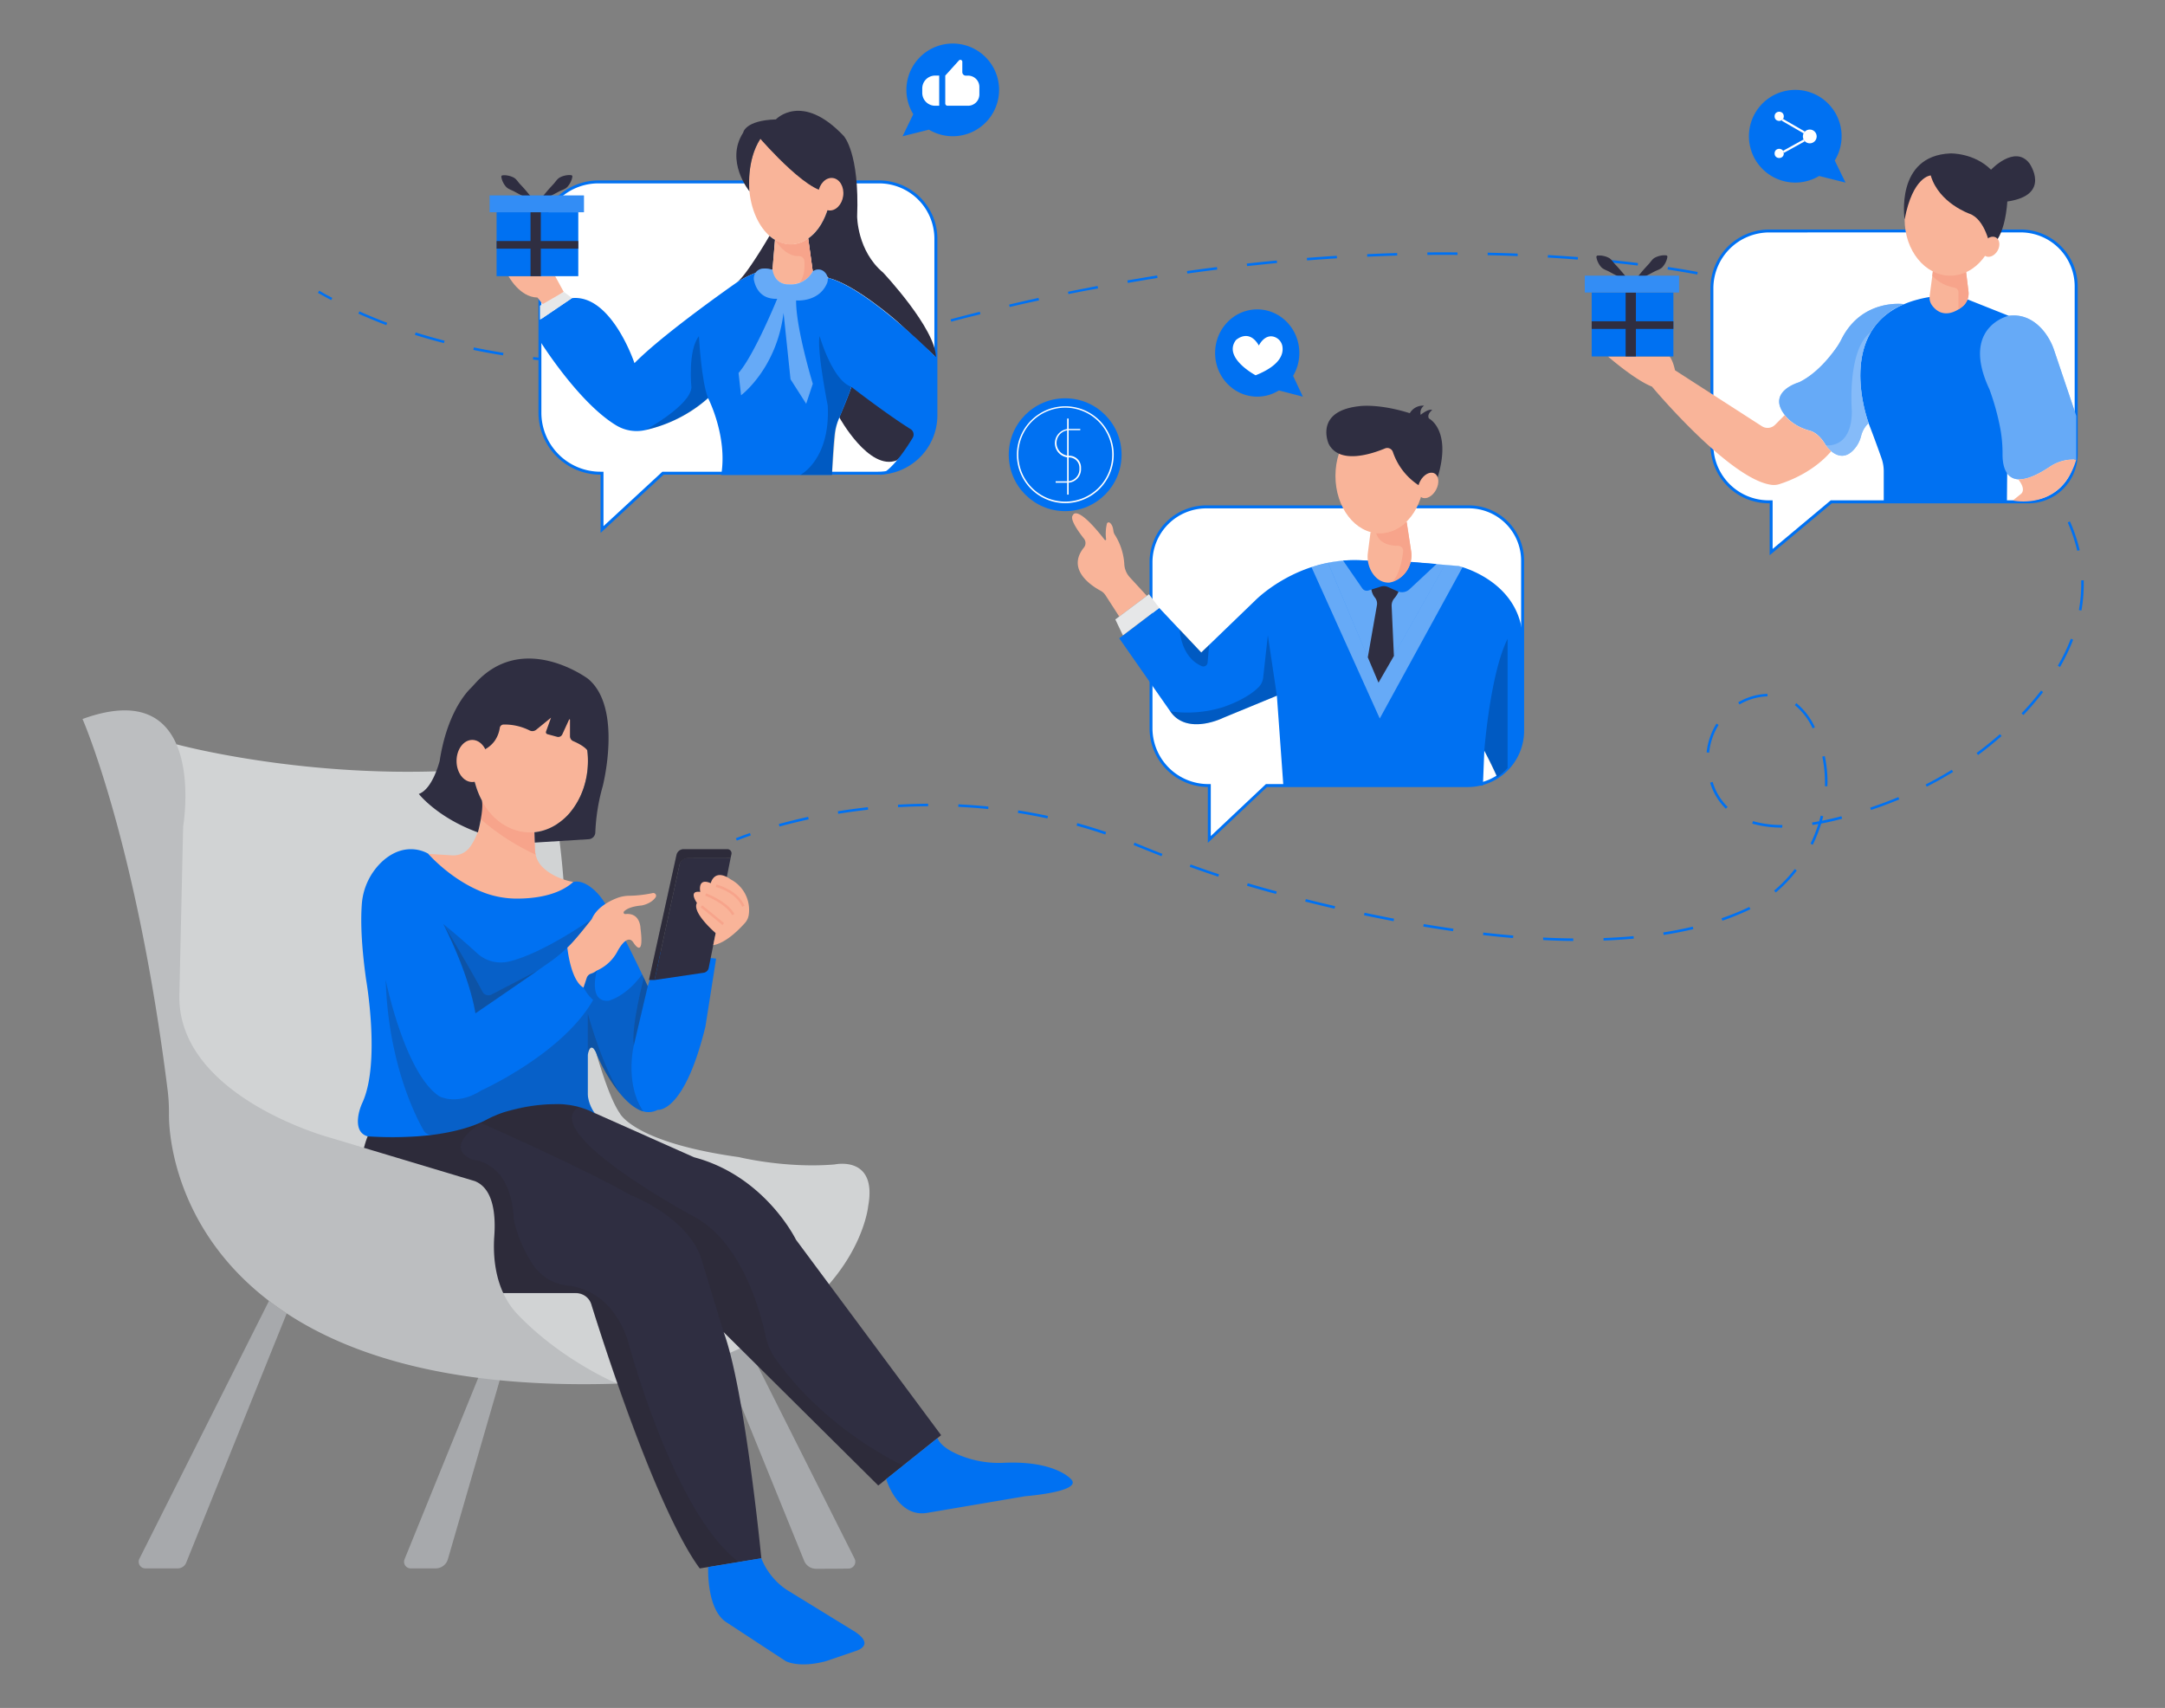  <!DOCTYPE svg PUBLIC "-//W3C//DTD SVG 1.1//EN" "http://www.w3.org/Graphics/SVG/1.1/DTD/svg11.dtd">
<svg id="b87c464e-2138-45e9-9a58-324c434bbe29" data-name="Layer 1" xmlns="http://www.w3.org/2000/svg" width="865.76" height="682.89" viewBox="0 0 865.76 682.89">
<rect x="0" y="0" width="865.76" height="682.89" fill="#808080" stroke="none"/>
<defs>
<style xmlns="http://www.w3.org/1999/xhtml">*, ::after, ::before { box-sizing: border-box; }
img, svg { vertical-align: middle; }
</style>
<style xmlns="http://www.w3.org/1999/xhtml">*, body, html { -webkit-font-smoothing: antialiased; }
img, svg { max-width: 100%; }
</style>
</defs>
<path d="M294.65,336.09l-.39-.92s2-.86,5.64-2.11l.33.94C296.64,335.25,294.67,336.08,294.65,336.09Z" fill="#0071f2" data-primary="true"/>
<path d="M629.16,376.22c-3.93,0-8-.16-12.07-.36l0-1c4.07.19,8.12.32,12,.35Zm12.08-.16,0-1c4.1-.15,8.14-.4,12-.76l.09,1C649.41,375.66,645.36,375.91,641.24,376.06Zm-36.2-1c-3.91-.33-7.95-.73-12-1.2l.12-1c4,.46,8.07.86,12,1.19Zm60.24-1.24-.15-1c4.07-.64,8-1.42,11.78-2.32l.23,1C673.37,372.39,669.38,373.17,665.28,373.82Zm-84.21-1.5c-3.91-.56-7.92-1.18-11.92-1.85l.17-1c4,.67,8,1.3,11.89,1.85Zm-23.79-4c-3.87-.74-7.85-1.54-11.83-2.38l.21-1c4,.84,7.94,1.64,11.8,2.38Zm131.48-.22-.33-.95a102.27,102.27,0,0,0,10-4l1.1-.53.45.89-1.13.55A106.75,106.75,0,0,1,688.76,368.12Zm-155.09-4.78c-3.88-.91-7.83-1.86-11.72-2.84l.24-1c3.89,1,7.83,1.93,11.71,2.83Zm-23.39-5.89q-3-.81-5.82-1.61t-5.79-1.67l.28-1q2.88.85,5.78,1.67t5.81,1.6Zm199.82-.6-.64-.76a55.67,55.67,0,0,0,8.26-8.6l.79.61A56.28,56.28,0,0,1,710.1,356.85Zm-222.94-6.3c-3.72-1.23-7.56-2.56-11.4-3.95l.34-.94c3.83,1.38,7.66,2.71,11.37,3.94Zm-22.69-8.2c-3.26-1.27-6.64-2.63-10-4l-1.16-.48.38-.92,1.16.47c3.39,1.4,6.76,2.75,10,4Zm260.43-4.56-.9-.44a57.87,57.87,0,0,0,3.14-7.87c-.8.14-1.59.28-2.36.4l-.16-1c.93-.14,1.88-.31,2.85-.49.22-.75.43-1.5.62-2.25l1,.24c-.15.6-.32,1.2-.49,1.8,2.5-.5,5.11-1.1,7.78-1.8l.25,1c-2.87.76-5.67,1.4-8.35,1.92A60.25,60.25,0,0,1,724.9,337.79ZM442,333.66c-3.78-1.29-7.65-2.48-11.49-3.54l.27-1c3.86,1.06,7.74,2.26,11.54,3.55ZM712.7,330.9a43.67,43.67,0,0,1-12-1.58l.28-1a42.11,42.11,0,0,0,11.76,1.54Zm-401-.43-.26-1c3.81-1,7.75-2,11.73-2.87l.21,1C319.43,328.47,315.5,329.43,311.71,330.47Zm107.15-3.23c-3.88-.84-7.86-1.58-11.81-2.21l.15-1c4,.62,8,1.37,11.88,2.22Zm-83.65-1.86-.16-1c3.95-.64,8-1.19,12-1.63l.11,1C343.15,324.19,339.14,324.74,335.21,325.38Zm413-1.52-.32-.94q1.86-.63,3.78-1.32c2.52-.9,5-1.87,7.47-2.89l.39.92c-2.46,1-5,2-7.52,2.91C750.68,323,749.41,323.44,748.17,323.86Zm-353-.37c-4-.41-8-.7-12-.89l.05-1c4,.19,8.07.49,12,.89Zm294.94-.13a24.31,24.31,0,0,1-6.27-10.43l1-.29a23.36,23.36,0,0,0,6,10Zm-331-.62-.06-1c4-.23,8.06-.36,12.07-.39v1C367.13,322.38,363.09,322.51,359.1,322.74Zm411.36-8.18-.46-.89c3.58-1.82,7.1-3.8,10.47-5.88l.52.85C777.6,310.73,774.06,312.72,770.46,314.56Zm-39.72-.19-1,0c0-.51,0-1,0-1.55a50.37,50.37,0,0,0-1.06-10.31l1-.2a50.93,50.93,0,0,1,1.08,10.51C730.77,313.32,730.76,313.85,730.74,314.37ZM791,301.88l-.59-.81c3.22-2.38,6.36-4.91,9.34-7.53l.66.75C797.42,296.93,794.25,299.48,791,301.88Zm-107.54-.94-1-.1a27.19,27.19,0,0,1,3.94-11.52l.85.53A26,26,0,0,0,683.47,300.94Zm41.4-9.71a26.08,26.08,0,0,0-7.14-9.3l.62-.79a27.11,27.11,0,0,1,7.41,9.65Zm84.27-5.33-.73-.69a114.58,114.58,0,0,0,7.81-9.1l.8.61A116.93,116.93,0,0,1,809.14,285.9Zm-113.53-4.23-.5-.86a24.69,24.69,0,0,1,8.39-3.06,23.8,23.8,0,0,1,3.3-.33l0,1a21.85,21.85,0,0,0-3.15.32A23.53,23.53,0,0,0,695.61,281.67Zm128.17-15-.86-.5a76.25,76.25,0,0,0,5.19-10.77l.93.36A76.63,76.63,0,0,1,823.78,266.68Zm8.56-22.58-1-.17a57.19,57.19,0,0,0,.93-10.24q0-.83,0-1.65l1,0q0,.84,0,1.68A59,59,0,0,1,832.34,244.1Zm-1.66-23.88a66.72,66.72,0,0,0-3.81-11.32l.91-.4A67,67,0,0,1,831.65,220Zm-9.43-21.89-.2-.33-9.65-6.14.54-.85,9.89,6.36.27.43Zm-20-13-10.16-6.48.54-.84,10.16,6.48Zm-20.32-12.95L770.76,166l.54-.85,10.16,6.48Zm-20.32-13L750.44,153l.54-.84,10.16,6.48Zm-20.32-12.95L730.12,140l.53-.85,10.16,6.48Zm-491.06-.45c-4.06-.06-8.12-.18-12.06-.36l.05-1c3.93.18,8,.3,12,.36Zm12.06,0v-1c4-.06,8-.19,12-.37l0,1C269.31,145.87,265.25,146,261.28,146.06ZM285.39,145l-.07-1c4-.28,8-.62,12-1l.1,1C293.42,144.37,289.37,144.71,285.39,145Zm-60.27-.05c-4.05-.33-8.09-.73-12-1.2l.11-1c3.91.46,7.93.87,12,1.2Zm84.29-2.28-.12-1c3.95-.48,8-1,11.94-1.6l.14,1C317.4,141.64,313.37,142.18,309.41,142.66Zm-108.25-.59c-4-.64-8-1.37-11.87-2.17l.2-1c3.86.79,7.84,1.52,11.83,2.16Zm132.13-2.9-.16-1c4-.67,7.95-1.4,11.85-2.16l.19,1C341.27,137.76,337.27,138.49,333.29,139.17Zm-155.76-2c-3.95-1-7.85-2.12-11.62-3.3l.3-.95c3.75,1.17,7.64,2.28,11.57,3.28ZM357,134.54l-.22-1c4.11-.91,8.06-1.84,11.72-2.78l.25,1C365.07,132.69,361.11,133.62,357,134.54Zm363-1-10.16-6.48.54-.84,10.16,6.48ZM154.49,130c-3.8-1.43-7.56-3-11.17-4.59l.41-.91c3.59,1.61,7.33,3.14,11.11,4.57Zm225.91-1.34-.26-1c3.87-1,7.8-2.05,11.67-3l.25,1C388.19,126.56,384.26,127.58,380.4,128.61Zm23.36-5.87-.23-1c3.88-.92,7.84-1.82,11.76-2.68l.21,1C411.59,120.93,407.64,121.83,403.76,122.74Zm295.87-2.13-10.16-6.48.54-.84,10.16,6.47Zm-272.35-3-.2-1c3.93-.8,7.92-1.58,11.83-2.32l.19,1C435.19,116,431.21,116.77,427.28,117.57ZM451,113.12l-.17-1c3.92-.67,7.92-1.33,11.9-2l.15,1C458.86,111.78,454.86,112.44,451,113.12Zm227.72-3.37c-3.65-.68-7.65-1.34-11.88-2l.15-1c4.24.63,8.25,1.29,11.91,2Zm-203.93-.37-.14-1c4-.56,8-1.09,12-1.59l.12,1C482.72,108.29,478.7,108.82,474.74,109.38Zm23.9-3-.11-1c4-.44,8-.85,12-1.22l.09,1C506.65,105.54,502.62,106,498.64,106.39Zm156.22-.21c-3.92-.48-8-.92-12-1.32l.1-1c4,.39,8.06.84,12,1.32Zm-132.24-2.05-.08-1c4-.31,8-.6,12-.84l.06,1C530.63,103.54,526.58,103.82,522.62,104.13Zm108.27-.32c-3.93-.31-8-.58-12-.82l.06-1c4,.24,8.09.51,12,.82Zm-84.23-1.17,0-1c4-.19,8.09-.34,12-.46l0,1C554.73,102.31,550.68,102.46,546.66,102.64Zm60.19-.23c-4-.16-8-.28-12-.37l0-1c4,.09,8.09.21,12,.37Zm-36.12-.47v-1q6.16-.09,12.06,0v1Q576.89,101.86,570.73,101.94Z" fill="#0071f2" data-primary="true"/>
<path d="M132.41,120c-1.78-.94-3.55-1.92-5.27-2.9l.5-.87c1.71,1,3.47,2,5.24,2.89Z" fill="#0071f2" data-primary="true"/>
<path d="M240.77,211.72l24.36-22.53H350.9a23.14,23.14,0,0,0,23.36-22.91V95.22a22.71,22.71,0,0,0-22.92-22.49H239.49a23.35,23.35,0,0,0-23.57,23.12v69.4a24.18,24.18,0,0,0,24.42,23.94h.43Z" fill="#fff"/>
<path d="M240.18,213.06V189.78a24.8,24.8,0,0,1-24.85-24.53V95.85a24,24,0,0,1,24.16-23.7H351.34a23.32,23.32,0,0,1,23.51,23.07v71.06a23.75,23.75,0,0,1-24,23.5H265.36Zm-.69-139.74a22.79,22.79,0,0,0-23,22.53v69.4a23.63,23.63,0,0,0,23.83,23.36h1v21.77l23.55-21.77h86a22.59,22.59,0,0,0,22.78-22.33V95.22a22.14,22.14,0,0,0-22.34-21.9Z" fill="#0071f2" data-primary="true"/>
<path d="M335.6,166.82s11.91,21.69,23.06,17.23l9.07-8.32L371.5,165l-17.95-11.8-13.07,1.5Z" fill="#2f2e41" data-secondary="true"/>
<path d="M483.54,335.63l22.86-21.55h80.48a21.93,21.93,0,0,0,21.93-21.93v-68a21.51,21.51,0,0,0-21.51-21.51h-105a22.12,22.12,0,0,0-22.12,22.12v66.39a22.91,22.91,0,0,0,22.91,22.91h.41Z" fill="#fff"/>
<path d="M483,337V314.66a23.51,23.51,0,0,1-23.31-23.49V224.78a22.73,22.73,0,0,1,22.7-22.71h105a22.12,22.12,0,0,1,22.09,22.1v68a22.54,22.54,0,0,1-22.51,22.52H506.63Zm-.61-133.74a21.55,21.55,0,0,0-21.53,21.53v66.39a22.34,22.34,0,0,0,22.32,22.32h1v20.79l22.05-20.79h80.71a21.36,21.36,0,0,0,21.34-21.34v-68a20.94,20.94,0,0,0-20.92-20.92Z" fill="#0071f2" data-primary="true"/>
<path d="M608.81,253.36v43.41a26.89,26.89,0,0,1-10.08,14s-2.06-4.91-5.17-10.59L593,314.08H513.2l-2.59-35.92L489.17,287s-14.47,7.24-21.2-2.58l-20.4-29.21,16-12.14,16.79,17.83,21.44-20.68s17.86-18.6,45.12-16l17.47.53,18.82,1.55S606.48,231.65,608.81,253.36Z" fill="#0071f2" data-primary="true"/>
<path d="M593.56,300.13s2.33-30.75,9.31-44.7v51.64a23.47,23.47,0,0,1-4.14,3.65Z" opacity="0.2"/>
<path d="M524.43,226.71l27.32,60.57,33.15-60.57-1.67-.48-5.39-.45-26.63,47.13L531.07,225S526,226.19,524.43,226.71Z" fill="#fff" opacity="0.4"/>
<path d="M531.07,225l20.14,47.94,26.63-47.13-13.43-1.1-17.47-.53S537.36,223.34,531.07,225Z" fill="#fff" opacity="0.4"/>
<path d="M732.3,200.64l-24,20.1v-20.1h-1a22.7,22.7,0,0,1-22.7-22.7V115.25a22.9,22.9,0,0,1,22.9-22.9H808.09a22.19,22.19,0,0,1,22.18,22.18v67a19.14,19.14,0,0,1-19.14,19.13Z" fill="#fff"/>
<path d="M707.67,222V201.23h-.39A23.32,23.32,0,0,1,684,177.94V115.25a23.51,23.51,0,0,1,23.49-23.48H808.09a22.79,22.79,0,0,1,22.76,22.76v67a19.74,19.74,0,0,1-19.72,19.72H732.52Zm-.19-129.06a22.35,22.35,0,0,0-22.32,22.31v62.69a22.15,22.15,0,0,0,22.12,22.11h1.57v19.44l23.24-19.44h79a18.57,18.57,0,0,0,18.55-18.54v-67a21.61,21.61,0,0,0-21.59-21.59Z" fill="#0071f2" data-primary="true"/>
<path d="M114.66,525.14,74.46,624.8a3.65,3.65,0,0,1-3.39,2.29H58.12a2.66,2.66,0,0,1-2.38-3.85l51.83-103.12Q110.93,522.7,114.66,525.14Z" fill="#a7a9ac"/>
<path d="M192.36,548.17l-30.59,75.29a2.64,2.64,0,0,0,2.45,3.63h10a5.08,5.08,0,0,0,4.88-3.66l21.81-75.26Z" fill="#a7a9ac"/>
<path d="M326.23,627.24c3.59,0,9.2,0,13.09-.08a2.74,2.74,0,0,0,2.4-4l-46.25-92-9.1,6.2,35.18,86.64A5.11,5.11,0,0,0,326.23,627.24Z" fill="#a7a9ac"/>
<path d="M70.54,297.59s65.57,17.91,138.36,8A9.75,9.75,0,0,1,219.78,313c2.32,10.23,5.66,29.25,6.49,56.43,0,0,11.75,61.43,21.56,75.65,0,0,5.44,11.71,47.64,17.57,0,0,18.65,4.6,38.31,2.93,0,0,17.15-3.77,13.39,16.73,0,0-5.29,56-100.33,70.88L139.91,520.84,72.32,435.08,61.86,373.59Z" fill="#d1d3d4"/>
<path d="M147,454.42S124.67,508,200.24,517H230.3a6.45,6.45,0,0,1,6.17,4.53C242,539.28,263,604.19,279.83,627.09l24.63-4s-6.53-67.36-15.08-90.48l61.83,61.33,25.14-20.11-58.06-78.17S306,470.26,277.57,462.72L237.74,445,223,432.56Z" fill="#2f2e41" data-secondary="true"/>
<path d="M286.37,383.29l-4.28,27.16C273.55,445.37,263,443.74,263,443.74a7.68,7.68,0,0,1-5.75.63v0s0,0,0,0a11.35,11.35,0,0,1-1.32-.44,14.34,14.34,0,0,1-2-1.12,14.88,14.88,0,0,1-1.71-1.25l-.63-.53a33.08,33.08,0,0,1-3.9-4.17,74.24,74.24,0,0,1-8.06-13.06c-.2-.4-.38-.8-.57-1.22-.05-.09-.09-.2-.14-.3a1.47,1.47,0,0,1-.06-.14s0-.06-.05-.09v0a.75.75,0,0,0-.05-.14,7.89,7.89,0,0,0-1.39-2.64l-.11-.11A.27.27,0,0,0,237,419a.65.65,0,0,0-.54-.13.25.25,0,0,0-.14,0,.28.28,0,0,0-.13.09.67.67,0,0,0-.14.11,1,1,0,0,0-.13.16.83.83,0,0,0-.13.18,1.62,1.62,0,0,0-.1.18,2.68,2.68,0,0,0-.17.34h0a7.26,7.26,0,0,0-.46,2c0,.21,0,.47,0,.74v14.22c-.13,3.76,2.12,7.28,2.67,8.09l.11.15-.06,0c-.41-.24-.82-.47-1.24-.67l-.31-.15a32.71,32.71,0,0,0-14.54-2.85,67.55,67.55,0,0,0-14.11,1.71h-.06c-2,.46-3.88.94-5.42,1.38a34.91,34.91,0,0,0-4.7,1.77s0,0,0,0l-.08,0c-.94.42-1.85.88-2.77,1.36l-.89.46h0c-6.15,3-13.6,4.72-20.72,5.62h0a135.87,135.87,0,0,1-25.9.6c-4.63-1.33-4.22-6.49-3.43-9.76a22.22,22.22,0,0,1,1.44-4c7.13-16.05,1.34-49,1.34-49-2-14.27-2.15-23.69-1.73-29.69a26,26,0,0,1,8-17.3c9.78-9.08,18.66-3.22,18.66-3.22,25.64,17.17,58,11.22,58,11.22,3.13-.69,6.26,1.4,8.46,3.4a24,24,0,0,1,4,4.91c4.89,7.81,11.58,21.45,15,28.64l.32.66c.43.89.79,1.66,1.09,2.29l.14.31.53,1.11.18.4,4.27-13.81Z" fill="#0071f2" data-primary="true"/>
<path d="M261.74,391.84l10-46.18a3.29,3.29,0,0,1,3.21-2.58h17.21L283.41,387a2.42,2.42,0,0,1-2,1.93Z" fill="#2f2e41" data-secondary="true"/>
<path d="M292.15,343.08l.33-1.55a1.64,1.64,0,0,0-1.6-2h-17.5a2.92,2.92,0,0,0-2.85,2.28l-11,50h2.21L271.67,346a3.65,3.65,0,0,1,3.58-2.89Z" fill="#2f2e41" data-secondary="true"/>
<path d="M292.15,343.08l.33-1.55a1.64,1.64,0,0,0-1.6-2h-17.5a2.92,2.92,0,0,0-2.85,2.28l-11,50h2.21L271.67,346a3.65,3.65,0,0,1,3.58-2.89Z" fill="#231f20" opacity="0.2"/>
<path d="M257.25,444.35v0l0,0a5.2,5.2,0,0,1-1.32-.44,14.34,14.34,0,0,1-2-1.12c-.51-.34-1.09-.75-1.71-1.25l-.63-.53a31.83,31.83,0,0,1-3.7-3.82l-.23-.27a64.12,64.12,0,0,1-8-13.14c-.2-.4-.38-.8-.57-1.22-.05-.09-.09-.2-.14-.3a1.47,1.47,0,0,1-.06-.14s0-.06-.05-.09v0a.75.75,0,0,0-.05-.14,7.79,7.79,0,0,0-1.39-2.64l-.11-.11A.27.27,0,0,0,237,419a.56.56,0,0,0-.2-.11l-.17,0-.17,0-.14,0-.13.09-.14.11-.13.16a.83.83,0,0,0-.13.18c0,.06-.07.11-.1.18a2.68,2.68,0,0,0-.17.34h0a3.91,3.91,0,0,0-.46,2c0,.21,0,.47,0,.74v14.22a12.78,12.78,0,0,0,2.67,8.09l.11.15-.06,0a11,11,0,0,0-1.24-.67l-.31-.15a35.24,35.24,0,0,0-14.54-2.85,59.07,59.07,0,0,0-14.11,1.71h-.06a81.52,81.52,0,0,0-10.12,3.15s0,0,0,0l-.08,0-3.66,1.82h0c-.45.25-7.8,4.19-20.72,5.62h0l-.4,0a3.6,3.6,0,0,1-3.12-1.79c-3.63-6.36-14.14-27.44-15.19-60.21,0,0,7.54,37.2,21.37,46.5,0,0,7,4,16.83-2.27,0,0,32.44-14.58,44.75-36.18a17.17,17.17,0,0,1-3.78-5l1.74-5.28a4.5,4.5,0,0,0,3.54-1.51s-3.67,12.82,4.71,12.07c0,0,6.86-1.52,13.39-10.56l.32.66,1.09,2.29.14.31.53,1.11.18.4L253.44,418S249.76,433.31,257.25,444.35Z" fill="#231f20" opacity="0.2"/>
<path d="M177.29,369.47s10.55,20.61,12.82,35.69c0,0,16.77-11.35,29.77-20.52a60.19,60.19,0,0,0,12.58-11.9c1.27-1.61,2.68-3.4,4.14-5.28,0,0-19.69,14-33.4,17.05a13.9,13.9,0,0,1-12.4-3.38C187.7,378.31,182.79,373.93,177.29,369.47Z" fill="#231f20" opacity="0.2"/>
<path d="M177.29,369.47s9.38,15.41,15.67,27.07a2.69,2.69,0,0,0,3.62,1.1L215,388.07l-24.88,17.09S187.84,389.83,177.29,369.47Z" fill="#231f20" opacity="0.2"/>
<path d="M247.83,437.19l-.23-.27a64.12,64.12,0,0,1-8-13.14c-.2-.4-.38-.8-.57-1.22-.05-.09-.09-.2-.14-.3a1.47,1.47,0,0,1-.06-.14s0-.06-.05-.09v0a.75.75,0,0,0-.05-.14,7.89,7.89,0,0,0-1.39-2.64l-.11-.11A.27.27,0,0,0,237,419a.56.56,0,0,0-.2-.11l-.17,0-.17,0-.14,0-.13.09-.14.11-.13.16a.83.83,0,0,0-.13.18c0,.06-.07.11-.1.18a2.68,2.68,0,0,0-.17.34h0a7.26,7.26,0,0,0-.46,2c0,.21,0,.47,0,.74V405.17s5,19,12.56,31.67Z" fill="#231f20" opacity="0.2"/>
<path d="M259,394.35,257.46,391s-5.16,19.34-4,27Z" fill="#231f20" opacity="0.2"/>
<path d="M295.47,624.54l-15.64,2.55s-16.35-18.58-43.36-105.55c0,0-.54-4.53-7.57-4.53H200.24S145,513.49,143.9,473.53c0,0-.35-10.57,3.07-19.11,0,0,19.72.55,25.9-.6,0,0,15.24-2.06,21.64-6.09,0,0-18.9,10.3-5.49,16,0,0,15.41.34,16.42,23.8a53.21,53.21,0,0,0,8.22,18.89A19,19,0,0,0,227,514c6.91.79,18.22,4.82,24,21.79C251,535.77,269.21,605.07,295.47,624.54Z" fill="#231f20" opacity="0.2"/>
<path d="M351.21,593.92l9.94-7.95s-30.22-13.58-51-42.59a24.68,24.68,0,0,1-4-9.21c-2.34-10.93-10-38.18-29.17-48,0,0-61.61-33.2-45.61-43.58a57.49,57.49,0,0,0-36.82,5.13L192.36,449s40.22,17.7,59.66,28.76c0,0,22.54,8.54,28.32,25.13l9,29.66Z" fill="#231f20" opacity="0.2"/>
<path d="M226.88,378.87s1.25,13.12,6.45,16l1.25-3.78a2.81,2.81,0,0,1,1.78-1.82,7.7,7.7,0,0,0,2.25-1.19,17.11,17.11,0,0,0,8.22-7.54s3.85-7.68,6.44-3.7c0,0,4.53,7.41,2.85-5.69,0,0,0-6.3-6-5.68a.63.63,0,0,1-.56-1.06c.89-.92,2.83-2,7-2.37,0,0,3.78-.58,5.62-3.29a1.1,1.1,0,0,0-1.13-1.68,49.25,49.25,0,0,1-9.07,1.08,14.32,14.32,0,0,0-5.15.89c-3.3,1.27-8.27,3.86-10.17,8.43C236.6,367.46,230,376.09,226.88,378.87Z" fill="#f9b499"/>
<path d="M285.21,377.92l1-4.82s-9.69-8.24-7.51-12.09c0,0-3.69-5.1,1.34-4.39,0,0-1.29-5.89,4.19-3.49,0,0,1.34-6.2,8-1.5a13.78,13.78,0,0,1,7.23,13.82,6.32,6.32,0,0,1-1.56,3.58C295.48,371.72,290.31,377,285.21,377.92Z" fill="#f9b499"/>
<line x1="280.5" y1="362.35" x2="289.22" y2="369.47" fill="none" stroke="#f7a48b" stroke-miterlimit="10"/>
<path d="M282.18,357.66s8.12,2.91,11.06,8" fill="none" stroke="#f7a48b" stroke-miterlimit="10"/>
<path d="M286.37,354.14s8.21,2,10.89,8.21" fill="none" stroke="#f7a48b" stroke-miterlimit="10"/>
<path d="M283.2,626.55s-.79,16.72,7.15,22l23.85,15.62s5.28,2.92,16.13,0l11.69-4s8.25-2.11,0-7.67l-27.59-16.95a27.39,27.39,0,0,1-10-12.52Z" fill="#0071f2" data-primary="true"/>
<path d="M354.38,591.39s4.54,15.61,16.46,13.49L410,598.23s23.3-1.8,18.27-6.84c0,0-6.32-7.45-26.86-6.52A41.32,41.32,0,0,1,384.15,582c-4.08-1.64-8-3.94-9.27-7Z" fill="#0071f2" data-primary="true"/>
<path d="M510.61,278.16,489.17,287s-14.47,7.24-21.2-2.58a48.14,48.14,0,0,0,20.68-1.55s9.54-2.91,14.69-8.15a6.53,6.53,0,0,0,1.8-3.84L507,254Z" opacity="0.2"/>
<path d="M471.74,251.67s.32,11,8.81,14.66a1.67,1.67,0,0,0,2.34-1.37l.65-7.15-3.16,3Z" opacity="0.2"/>
<path d="M550.62,242a3.83,3.83,0,0,0-.8-3.07,6.75,6.75,0,0,1-1.41-3.21l-.6-2.77,10.31,1.13,1.63,1.13a10.77,10.77,0,0,1-2,3.82,4.53,4.53,0,0,0-1.25,3.24l.91,20-6.16,10.68-4.28-10.14Z" fill="#2f2e41" data-secondary="true"/>
<path d="M447.57,246.51l-5.5-8.52a5.24,5.24,0,0,0-1.93-1.78c-3.59-1.93-13.83-8.48-6.68-17.31a2.84,2.84,0,0,0,0-3.54c-2.2-2.79-5.86-7.91-4.42-9.35,0,0,1.29-4.84,12.72,9.84a.31.31,0,0,0,.56-.2,17.34,17.34,0,0,1,.32-6.28.74.74,0,0,1,1.11-.38c.57.38,1.26,1.25,1.48,3.23a3.67,3.67,0,0,0,.57,1.59,24.73,24.73,0,0,1,3.79,11.58,8.44,8.44,0,0,0,2.15,5.37l6.86,7.46Z" fill="#f9b499"/>
<path d="M803.22,126.25l-.67,74.23H753.29V188.4a15.56,15.56,0,0,0-.91-5.23c-1.11-3.15-3.12-8.73-5.12-13.85l0-.12c-.81-2.19-12.74-36.23,14.15-47.58a37.78,37.78,0,0,1,5.65-1.9s11.41-3.32,19.76,0Z" fill="#0071f2" data-primary="true"/>
<path d="M761.37,121.6v0a27.06,27.06,0,0,0-13.27,11.21h0c-8.57,14.52-1.5,34.68-.88,36.36a10.52,10.52,0,0,0-3,5.19,12.85,12.85,0,0,1-1.86,4.11c-3.93,5.5-7.78,3.86-10.08,1.91a12.29,12.29,0,0,1-2.14-2.38c-2.4-4.14-4.93-5.45-6.42-5.85a21.26,21.26,0,0,1-5-2c-3.75-2.18-5-4.24-5-4.24-7.37-9.38,5.7-13.06,5.7-13.06,7.39-3.57,13-11,15.31-14.37a28.09,28.09,0,0,0,1.73-3C744.76,119.18,761.37,121.6,761.37,121.6Z" fill="#0071f2" data-primary="true"/>
<path d="M761.37,121.6v0a27.06,27.06,0,0,0-13.27,11.21h0c-8.57,14.52-1.5,34.68-.88,36.36a10.52,10.52,0,0,0-3,5.19,12.85,12.85,0,0,1-1.86,4.11c-3.93,5.5-7.78,3.86-10.08,1.91a12.29,12.29,0,0,1-2.14-2.38c-2.4-4.14-4.93-5.45-6.42-5.85a21.26,21.26,0,0,1-5-2c-3.75-2.18-5-4.24-5-4.24-7.37-9.38,5.7-13.06,5.7-13.06,7.39-3.57,13-11,15.31-14.37a28.09,28.09,0,0,0,1.73-3C744.76,119.18,761.37,121.6,761.37,121.6Z" fill="#fff" opacity="0.4"/>
<path d="M748.1,132.84c-8.57,14.52-1.5,34.68-.88,36.36a10.52,10.52,0,0,0-3,5.19,12.85,12.85,0,0,1-1.86,4.11c-6.22,8.71-12.22-.47-12.22-.47s10.39,1.67,10.39-13.74c0,0-2-24.38,7.55-31.46Z" fill="#fff" opacity="0.2"/>
<path d="M830.27,166.28v17.5a16.7,16.7,0,0,0-10.61,2.86c-5.8,3.86-9.85,5.16-12.65,5-5.33-.37-6.22-6.09-6.22-9.9a55,55,0,0,0-.94-10.65,99.58,99.58,0,0,0-4.28-15.4c-11.75-25,7.65-29.43,7.65-29.43,6.62-.88,11.23,2.7,14.06,6.16a24.77,24.77,0,0,1,4.2,7.78Z" fill="#0071f2" data-primary="true"/>
<path d="M830.27,166.28v17.5a16.7,16.7,0,0,0-10.61,2.86c-5.8,3.86-9.85,5.16-12.65,5-5.33-.37-6.22-6.09-6.22-9.9a55,55,0,0,0-.94-10.65,99.58,99.58,0,0,0-4.28-15.4c-11.75-25,7.65-29.43,7.65-29.43,6.62-.88,11.23,2.7,14.06,6.16a24.77,24.77,0,0,1,4.2,7.78Z" fill="#fff" opacity="0.4"/>
<path d="M830.27,183.78c-6.15,20.74-25.38,16.33-25.38,16.33l3.38-2.71c2-2-1.09-5.63-1.26-5.77,2.8.17,6.85-1.13,12.65-5A16.7,16.7,0,0,1,830.27,183.78Z" fill="#f9b499"/>
<path d="M732.3,180.41c-7.19,8.37-17.1,12-20.71,13.15a7.3,7.3,0,0,1-3,.32c-16.74-1.93-48-39.31-48-39.31-6.88-2.68-17.6-12.06-17.6-12.06h24.63c1.5,1.84,2.19,5.52,2.19,5.52l34.76,22.39a4.23,4.23,0,0,0,5.27-.58l3.86-3.88s1.24,2.06,5,4.24a21.26,21.26,0,0,0,5,2c1.49.4,4,1.71,6.42,5.85A12.29,12.29,0,0,0,732.3,180.41Z" fill="#f9b499"/>
<rect x="636.5" y="116.95" width="32.67" height="25.56" fill="#0071f2" data-primary="true"/>
<path d="M650.84,112.17c-1.26-.5-2.47-1.08-3.69-1.66s-2.39-1.2-3.55-1.84-2.58-1-3.4-2a7.44,7.44,0,0,1-1.14-1.75,7,7,0,0,1-.7-2.32l.29-.38a6.88,6.88,0,0,1,2.43.09,7.8,7.8,0,0,1,2,.65c1.25.52,1.91,1.82,2.83,2.77s1.82,2,2.69,3,1.74,2.06,2.55,3.15Z" fill="#2f2e41" data-secondary="true"/>
<path d="M654,111.8c.82-1.09,1.69-2.12,2.55-3.15s1.77-2,2.69-3,1.58-2.25,2.84-2.77a7.56,7.56,0,0,1,2-.66,7.09,7.09,0,0,1,2.42-.08l.29.38a7,7,0,0,1-.69,2.32,8.13,8.13,0,0,1-1.14,1.75c-.83,1.08-2.25,1.39-3.41,2s-2.34,1.26-3.55,1.84-2.42,1.16-3.69,1.66Z" fill="#2f2e41" data-secondary="true"/>
<path d="M332.7,72.74c0,10-3.88,18.59-9.5,22.6h0a12.08,12.08,0,0,1-7.09,2.39,11.73,11.73,0,0,1-6.16-1.79c-6.13-3.67-10.44-12.68-10.44-23.2,0-13.81,7.43-25,16.6-25S332.7,58.93,332.7,72.74Z" fill="#f9b499"/>
<path d="M323.2,95.34l1.8,13.15c3.69-.33,6.37,2.68,6.37,2.68,10.56,2.51,27.31,17.26,27.31,17.26l15.58,14.41c0-11.39-21.11-33.85-21.11-33.85-10.39-8.71-10.39-22.45-10.39-22.45,1-25.47-5.36-32.17-5.36-32.17-16.75-17.76-27.14-6.63-27.14-6.63-12.4.4-13.07,5.29-13.07,5.29-7.38,11.39,2.5,23.47,2.5,23.47s-1.32-12.45,4.37-21c0,0,22.19,25.66,28.52,20.3C332.58,75.82,331.79,89.39,323.2,95.34Z" fill="#2f2e41" data-secondary="true"/>
<ellipse cx="332.21" cy="77.66" rx="6.53" ry="5.03" transform="translate(212.23 397.03) rotate(-82.57)" fill="#f9b499"/>
<path d="M307.7,94.3s-9.49,16.37-13.25,18.76c0,0,8.56-5.78,14.47-5.16l1-12A11.82,11.82,0,0,1,307.7,94.3Z" fill="#2f2e41" data-secondary="true"/>
<path d="M325,108.49c-3.78,6.11-9.56,5.2-9.56,5.2a6.23,6.23,0,0,1-6.54-5.79l1-12a11.73,11.73,0,0,0,6.16,1.79,12.08,12.08,0,0,0,7.09-2.39h0Z" fill="#f9b499"/>
<path d="M309.94,95.94s3.89,6.63,9.38,6.44a2.2,2.2,0,0,1,2.34,2c.17,2.44,0,6.2-1.89,8.67,0,0,3.73-1.34,5.24-4.57L323.2,95.34S317.74,100.31,309.94,95.94Z" fill="#f7a48b"/>
<path d="M294.45,113.06s-29.16,20.31-40.73,32.14c0,0-9.2-27.61-25-26l-12.82,8.68v8.41s15.46,24.81,30.66,33.87a15.73,15.73,0,0,0,11.5,1.8,56.51,56.51,0,0,0,25.09-12.8s7.88,15.25,5.25,30.77H332.7s.35-9.79,1.07-16.18a21.92,21.92,0,0,1,1.69-6.31c1.5-3.46,4.11-9.63,5-12.75,0,0,14.06,10.89,23.64,16.86A2.55,2.55,0,0,1,365,175c-2.49,4.15-8.22,12.91-13.19,14.9,0,0,17.87-2.11,22.47-19.46v-27.6s-27-27.31-42.89-31.67l-18.2,6.16-11.09-8.2A36.19,36.19,0,0,0,294.45,113.06Z" fill="#0071f2" data-primary="true"/>
<path d="M258.09,171.93s17.9-9.74,18.4-17c0,0-1.5-14.89,3-20.51,0,0,1,18.33,3.66,24.74C283.17,159.13,274.37,168.35,258.09,171.93Z" opacity="0.2"/>
<path d="M327.77,134.39s5.07,17.77,12.71,20.27l-4.88,12.16a22.53,22.53,0,0,0-1.52,6.42L332.7,189.9H320s12.12-6.05,11-27.76C331,162.14,326.51,139.51,327.77,134.39Z" opacity="0.2"/>
<path d="M203.35,110.42s4.45,8.44,11.57,8.54l2.51,3.27,8-5.53L222,110.42Z" fill="#f9b499"/>
<path d="M738,73l-10.56-2.64a18.53,18.53,0,1,1,9-15.89,18.55,18.55,0,0,1-2.74,9.7Z" fill="#0071f2" data-primary="true"/>
<circle cx="723.71" cy="54.55" r="2.76" fill="#fff"/>
<circle cx="711.48" cy="61.34" r="1.84" fill="#fff"/>
<circle cx="711.48" cy="46.51" r="1.84" fill="#fff"/>
<rect x="716.65" y="45.34" width="0.88" height="10.12" transform="translate(315.04 646.32) rotate(-60.01)" fill="#fff"/>
<rect x="712.62" y="58.01" width="9.44" height="0.88" transform="translate(61.44 354.73) rotate(-28.97)" fill="#fff"/>
<path d="M360.93,54.48l10.55-2.64A18.53,18.53,0,1,0,381,17.41a18.53,18.53,0,0,0-15.79,28.24Z" fill="#0071f2" data-primary="true"/>
<path d="M521,158.59l-9.59-2.48a16.27,16.27,0,0,1-8.66,2.48c-9.3,0-16.84-7.82-16.84-17.45s7.54-17.44,16.84-17.44,16.84,7.8,16.84,17.44a17.88,17.88,0,0,1-2.49,9.14Z" fill="#0071f2" data-primary="true"/>
<rect x="636.5" y="128.45" width="32.67" height="3.06" fill="#2f2e41" data-secondary="true"/>
<rect x="650.07" y="116.95" width="4.11" height="25.56" fill="#2f2e41" data-secondary="true"/>
<path d="M373.94,30.22h1.64a0,0,0,0,1,0,0V42.28a0,0,0,0,1,0,0h-1.64a5.14,5.14,0,0,1-5.14-5.14V35.36a5.14,5.14,0,0,1,5.14-5.14Z" fill="#fff"/>
<path d="M378,30.22V41.37a.91.91,0,0,0,.91.91h8.2a4.53,4.53,0,0,0,4.53-4.52v-3a4.52,4.52,0,0,0-4.53-4.52h-.89a1.4,1.4,0,0,1-1.4-1.4V24.7a.78.78,0,0,0-1.36-.52Z" fill="#fff"/>
<path d="M503.41,138.15s2.08-4.45,5.82-3.56a4.84,4.84,0,0,1,3.59,3.9c.48,2.83-.62,7.54-10.71,11.56,0,0-13.23-7-7.87-14.08C494.24,136,499.34,131.11,503.41,138.15Z" fill="#fff"/>
<circle cx="425.95" cy="181.81" r="22.56" fill="#0071f2" data-primary="true"/>
<path d="M426,201.17a19.36,19.36,0,1,1,19.36-19.36A19.38,19.38,0,0,1,426,201.17ZM426,163a18.78,18.78,0,1,0,18.77,18.78A18.8,18.8,0,0,0,426,163Z" fill="#fff"/>
<rect x="426.75" y="167.35" width="0.59" height="30.41" fill="#fff"/>
<path d="M426.86,193h-4.71v-.58h4.71a4.8,4.8,0,0,0,4.79-4.8V187a4.11,4.11,0,0,0-4.1-4.1,5.7,5.7,0,1,1,0-11.4H432V172h-4.4a5.11,5.11,0,0,0,0,10.22,4.69,4.69,0,0,1,4.69,4.69v.69A5.38,5.38,0,0,1,426.86,193Z" fill="#fff"/>
<path d="M229.24,352.63c-6.28,5.72-16.37,6.67-22.57,6.66a37.4,37.4,0,0,1-12.4-2.12c-13.6-4.87-23-15.77-23-15.77l9.5.6a8.23,8.23,0,0,0,7.17-3.33,25.61,25.61,0,0,0,4.37-11.09,33.6,33.6,0,0,0,.4-7.53c8.9,13.84,21,12.64,21,12.64l0,1,.19,5.79a11.49,11.49,0,0,0,.31,2.26h0a10,10,0,0,0,2.46,4.66C221.54,351.5,229.24,352.63,229.24,352.63Z" fill="#f9b499"/>
<path d="M214.19,341.71a92.63,92.63,0,0,1-21.89-14.13.08.08,0,0,0-.05-.05,37,37,0,0,0,.45-7.48c7.39,14.26,21,12.64,21,12.64,0,.28,0,.69,0,1l.19,5.79A11.49,11.49,0,0,0,214.19,341.71Z" fill="#f7a48b"/>
<ellipse cx="211.96" cy="304.26" rx="23.11" ry="28.56" fill="#f9b499"/>
<path d="M167.48,317.44s7.29,9.4,23.63,15.38c0,0,2.42-8.92,1.59-12.78a32.18,32.18,0,0,1-2.51-6.18l-4.6-15.66s2.73-1.45,3.9-.61c0,0-1.26,8.15-.45,10.32,0,0,2.16-6.56,5.29-8.53a11.29,11.29,0,0,0,3.61-3.33,12.38,12.38,0,0,0,1.91-4.93,1.57,1.57,0,0,1,1.51-1.43,22.24,22.24,0,0,1,10.43,2.37,2.43,2.43,0,0,0,2.63-.28l5.93-4.83-2,5.54a.82.82,0,0,0,.55,1.06l3.89,1.05a1.77,1.77,0,0,0,2.08-1l2.69-5.86a.19.19,0,0,1,.37.08v6.56a2.11,2.11,0,0,0,1.28,1.94c1.64.7,4.42,2.07,5.64,3.67,0,0,2.42,13.49-6.78,24.76,0,0-5.36,7.12-14.36,8l.13,4.14,21.59-1.35a2.81,2.81,0,0,0,2.63-2.68A78.51,78.51,0,0,1,241,314.43s8.16-31.5-5.89-43.06c0,0-26.15-19.51-45.35,2.16-.49.55-1,1.1-1.52,1.62-2.23,2.18-9.59,10.63-12.42,29.11C175.78,304.26,173.1,315.43,167.48,317.44Z" fill="#2f2e41" data-secondary="true"/>
<ellipse cx="188.85" cy="304.26" rx="6.28" ry="8.42" fill="#f9b499"/>
<path d="M246.83,553.22c-64.19,2.06-105.57-10.6-132.17-28.08q-3.73-2.45-7.09-5c-35.75-27.34-40.12-63.33-40-74.82a73.17,73.17,0,0,0-.51-9.24C54.59,336.49,33,287.48,33,287.48c50.74-18.42,40.24,43,40.24,43l-1.5,66.65c-1.51,41,59.82,57.61,59.82,57.61l58.3,17.5c7.57,3,8.39,13.72,7.8,22-.72,10.09,1,22.55,9.29,31.25C224.68,544.05,246.83,553.22,246.83,553.22Z" fill="#bcbec0"/>
<path d="M784.57,122.71a15.18,15.18,0,0,1-1.41,1h0c-5.57,3.39-9,.56-10.58-1.65a5.15,5.15,0,0,1-.93-3.73l1.05-8,.68-5.22h12.38l1.42,11.49A6.74,6.74,0,0,1,784.57,122.71Z" fill="#f9b499"/>
<path d="M784.57,122.71a15.18,15.18,0,0,1-1.41,1h0v-6.83a1.91,1.91,0,0,0-1.63-1.88,16,16,0,0,1-8.83-4.71l.68-5.22h12.38l1.42,11.49A6.74,6.74,0,0,1,784.57,122.71Z" fill="#f7a48b"/>
<ellipse cx="779.89" cy="87.74" rx="18.25" ry="22.49" fill="#f9b499"/>
<path d="M761.64,87.74s-3.92-25.42,18.25-26.4c0,0,9.45-.32,16.3,6.52,0,0,9.45-10.1,15.31-2.61,0,0,9.13,12.72-8.8,15.32,0,0-.68,14.68-6.86,18.1,0,0-1.84-10.93-8.24-13.21,0,0-12.27-4.23-15.53-15.32C772.07,70.14,764.9,70.47,761.64,87.74Z" fill="#2f2e41" data-secondary="true"/>
<ellipse cx="796.05" cy="98.67" rx="4.27" ry="3.18" transform="translate(312.57 738.73) rotate(-60)" fill="#f9b499"/>
<rect x="633.73" y="110.23" width="37.7" height="6.71" fill="#0071f2" data-primary="true"/>
<rect x="633.73" y="110.23" width="37.7" height="6.71" fill="#fff" opacity="0.2"/>
<rect x="198.58" y="84.86" width="32.67" height="25.56" fill="#0071f2" data-primary="true"/>
<path d="M212.92,80.09c-1.26-.51-2.47-1.09-3.69-1.66s-2.39-1.21-3.55-1.85-2.58-1-3.4-2a7.44,7.44,0,0,1-1.14-1.75,7,7,0,0,1-.69-2.32l.28-.37a6.9,6.9,0,0,1,2.43.08,7.8,7.8,0,0,1,2,.65c1.26.52,1.91,1.82,2.83,2.78s1.82,1.94,2.69,3,1.74,2.05,2.55,3.15Z" fill="#2f2e41" data-secondary="true"/>
<path d="M216.11,79.72c.82-1.1,1.69-2.12,2.55-3.15s1.77-2,2.69-3,1.58-2.25,2.84-2.77a7.55,7.55,0,0,1,2-.65,6.67,6.67,0,0,1,2.43-.08l.28.37a7,7,0,0,1-.69,2.32,8.13,8.13,0,0,1-1.14,1.75c-.82,1.09-2.25,1.39-3.41,2s-2.34,1.26-3.55,1.85-2.42,1.15-3.69,1.66Z" fill="#2f2e41" data-secondary="true"/>
<rect x="198.58" y="96.37" width="32.67" height="3.06" fill="#2f2e41" data-secondary="true"/>
<rect x="212.15" y="84.86" width="4.11" height="25.56" fill="#2f2e41" data-secondary="true"/>
<rect x="195.81" y="78.15" width="37.7" height="6.71" fill="#0071f2" data-primary="true"/>
<rect x="195.81" y="78.15" width="37.7" height="6.71" fill="#fff" opacity="0.2"/>
<polygon points="446.01 247.67 449.04 254.04 463.58 243.02 459.45 237.59 446.01 247.67" fill="#e6e7e8"/>
<path d="M537.08,224.11l7.69,11.15a2.16,2.16,0,0,0,2.44.84l4.93-1.56a4,4,0,0,1,2.84.15l3.87,1.72a4.41,4.41,0,0,0,4.8-.81l10.81-10.09-10.05-.83-17.47-.53A82.27,82.27,0,0,0,537.08,224.11Z" fill="#0071f2" data-primary="true"/>
<path d="M556.85,232.62a8.77,8.77,0,0,1-1.25.33c-3.63.12-5.87-2.17-7.19-4.49A12.09,12.09,0,0,1,547,221l1.06-8.21,14.39-4.21,1.79,11.73A11.18,11.18,0,0,1,556.85,232.62Z" fill="#f9b499"/>
<path d="M556.85,232.62c2.93-3.33,3.91-9,4.24-12.13a2,2,0,0,0-2-2.26c-8,0-8.75-5.08-8.75-5.08a15.41,15.41,0,0,0,12.17-4.62l1.79,11.73A11.18,11.18,0,0,1,556.85,232.62Z" fill="#f7a48b"/>
<ellipse cx="551.75" cy="190.28" rx="17.72" ry="22.95" fill="#f9b499"/>
<path d="M553.87,179.29c-5.35,2.23-18.18,6.51-22.52-1.76,0,0-6-13.07,12.07-15.11,0,0,7.54-1.23,20.35,2.79a6,6,0,0,1,5.69-3,3.42,3.42,0,0,0-1.33,3.64s2.93-2.51,4.61-1.93c0,0-2.26,1.65-1.34,3.38,0,0,9.24,4.58,3.51,23.53l-5.84,4.24A25.7,25.7,0,0,1,557,180.72,2.37,2.37,0,0,0,553.87,179.29Z" fill="#2f2e41" data-secondary="true"/>
<ellipse cx="571.08" cy="194.08" rx="5.44" ry="3.62" transform="translate(133.5 609.2) rotate(-62.26)" fill="#f9b499"/>
<path d="M308.91,107.9a8.76,8.76,0,0,0-4.3-.46,3.94,3.94,0,0,0-3.09,4.69c.66,3,2.73,7.59,9.28,7.34,0,0-9.17,22.49-15.46,29.65l1,8.93s14.2-10.56,17-32.93l2.78,26.52,6.26,9.8,2.65-8s-6.79-22.25-6.67-33.31c0,0,9,.86,12.32-6.79a4,4,0,0,0-.8-4.41,3.53,3.53,0,0,0-4.85-.4,10,10,0,0,1-9.56,5.2S309.92,114.19,308.91,107.9Z" fill="#0071f2" data-primary="true"/>
<path d="M308.91,107.9a8.76,8.76,0,0,0-4.3-.46,3.94,3.94,0,0,0-3.09,4.69c.66,3,2.73,7.59,9.28,7.34,0,0-9.17,22.49-15.46,29.65l1,8.93s14.2-10.56,17-32.93l2.78,26.52,6.26,9.8,2.65-8s-6.79-22.25-6.67-33.31c0,0,9,.86,12.32-6.79a4,4,0,0,0-.8-4.41,3.53,3.53,0,0,0-4.85-.4,10,10,0,0,1-9.56,5.2S309.92,114.19,308.91,107.9Z" fill="#fff" opacity="0.4"/>
<polygon points="228.74 119.17 225.47 116.7 215.92 122.23 215.92 127.85 228.74 119.17" fill="#e6e7e8"/>
</svg>